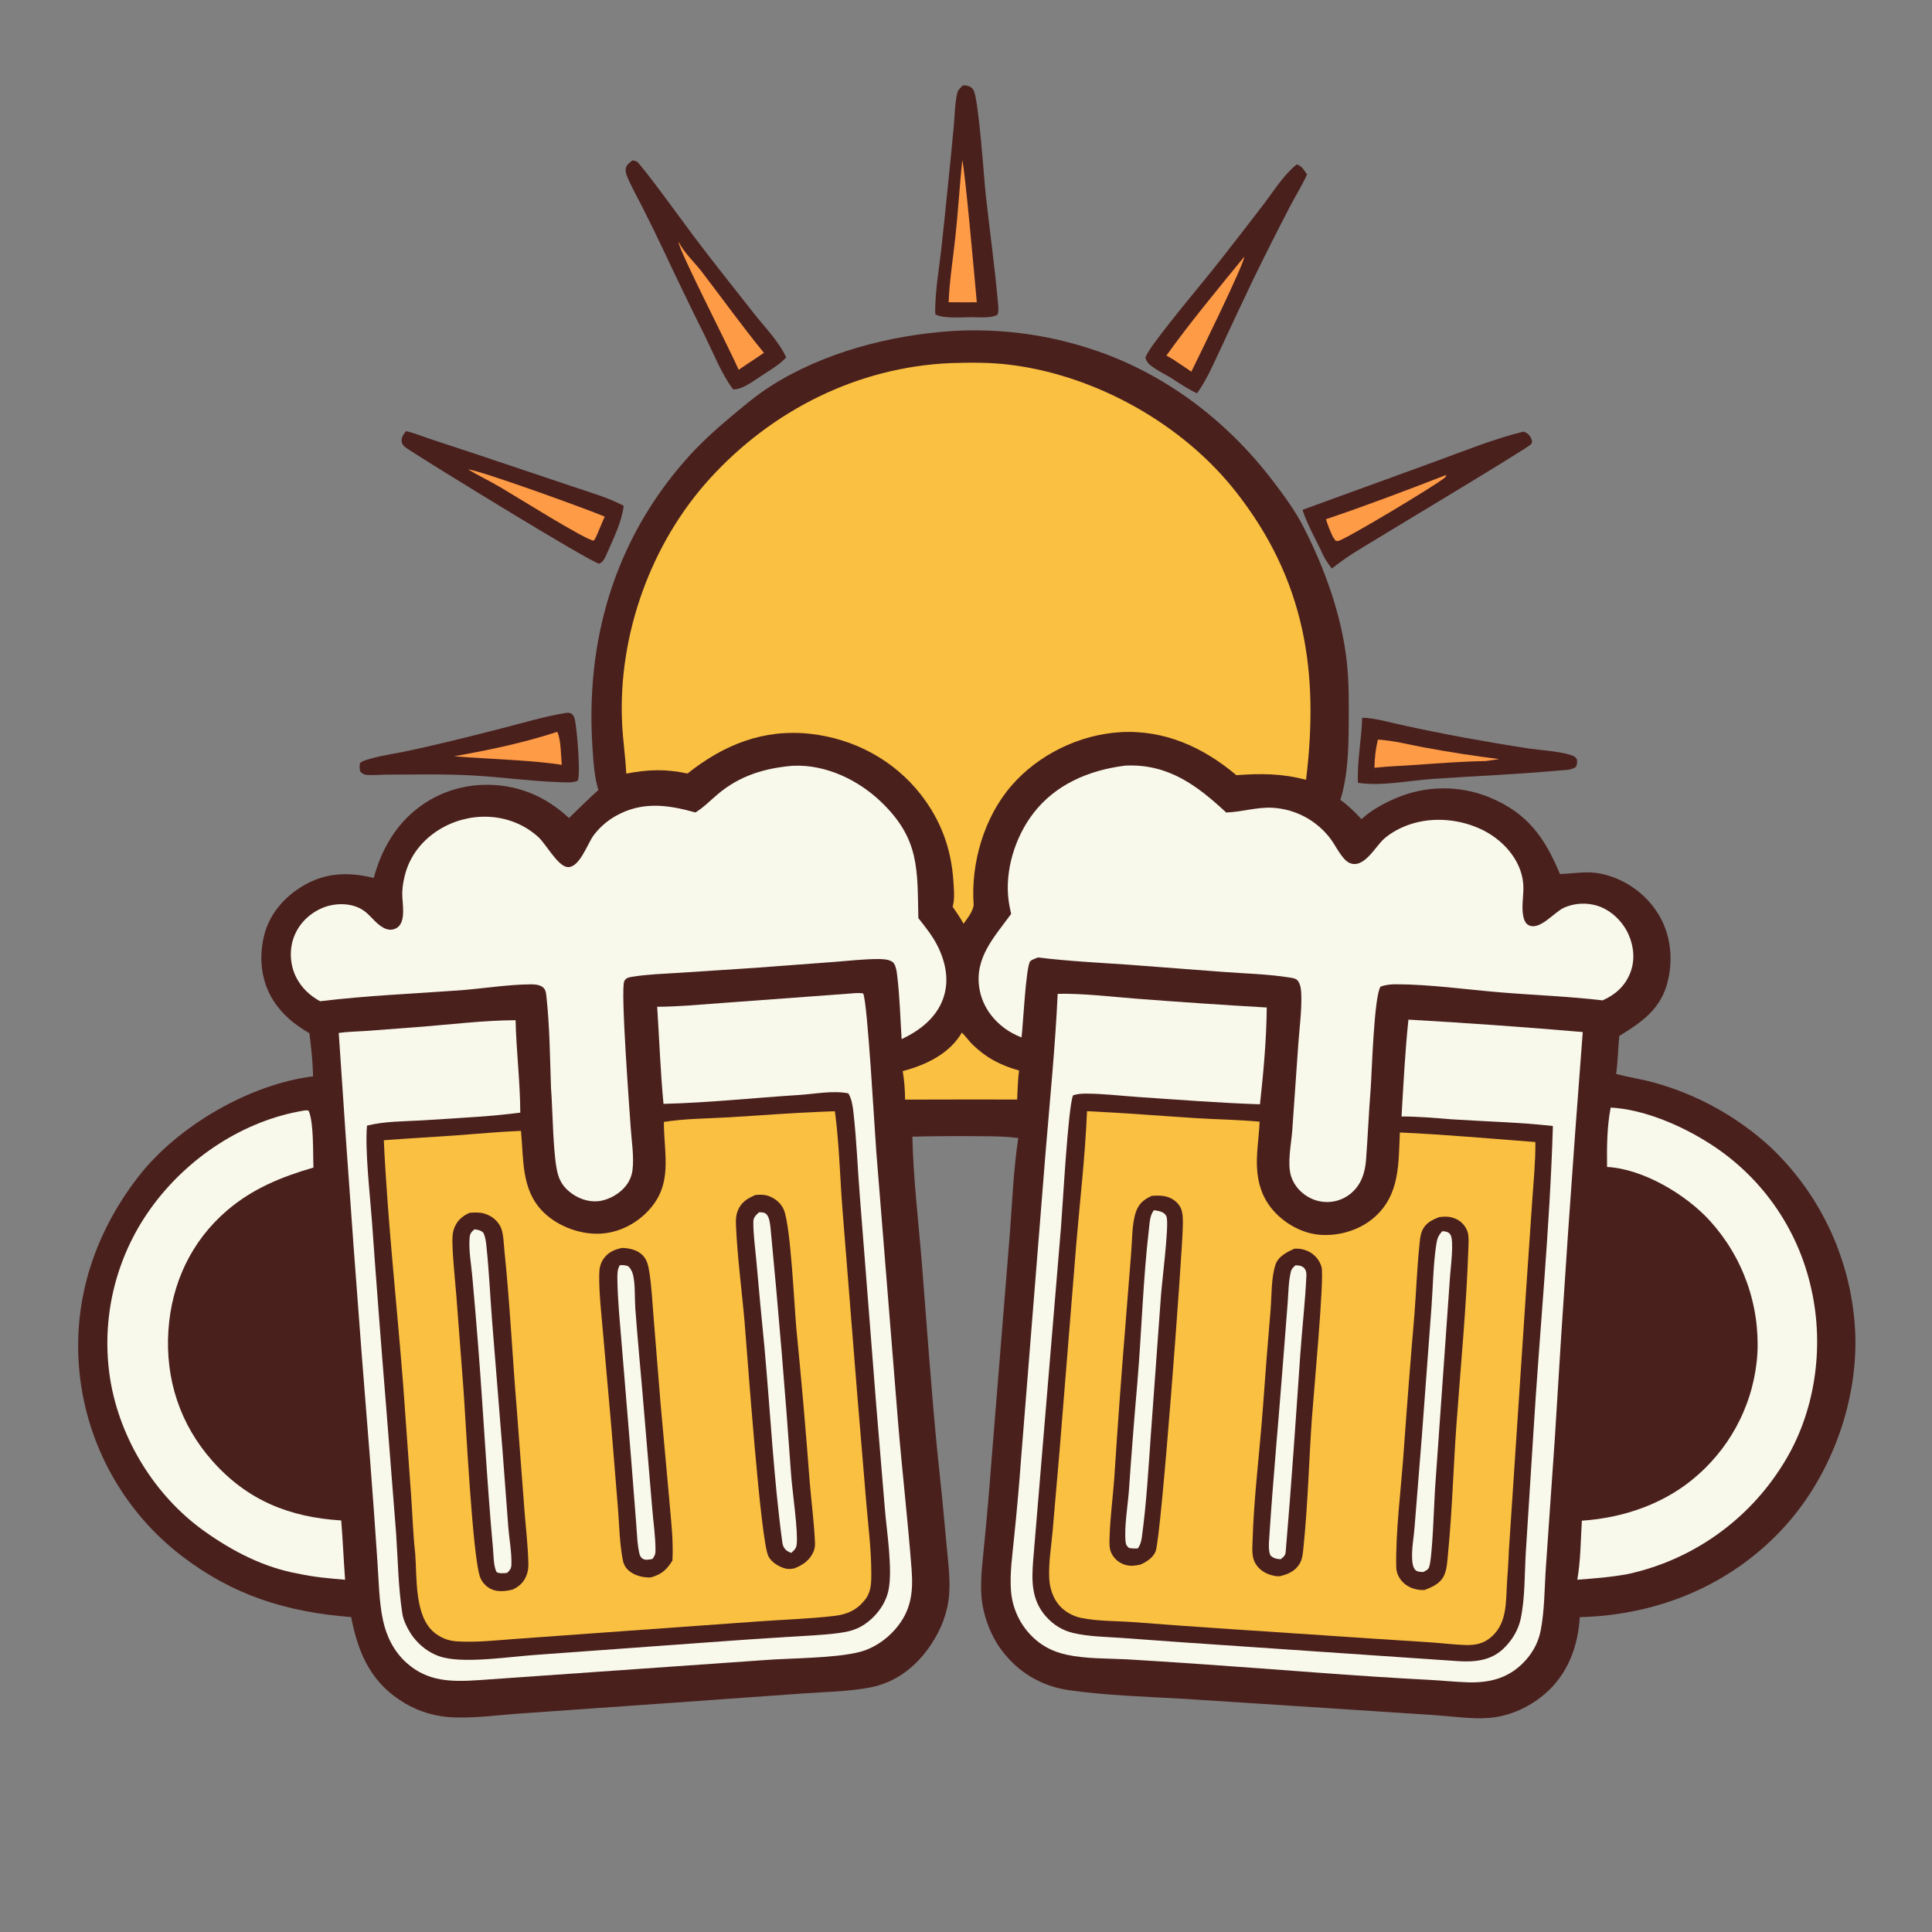 <?xml version="1.0" encoding="UTF-8" standalone="no"?>
<!DOCTYPE svg PUBLIC "-//W3C//DTD SVG 1.1//EN" "http://www.w3.org/Graphics/SVG/1.1/DTD/svg11.dtd">
<!-- Created with Vectornator (http://vectornator.io/) -->
<svg height="1298.0pt" stroke-miterlimit="10" style="fill-rule:nonzero;clip-rule:evenodd;stroke-linecap:round;stroke-linejoin:round;" version="1.1" viewBox="0 0 1298 1298" width="1298.0pt" xml:space="preserve" xmlns="http://www.w3.org/2000/svg" xmlns:xlink="http://www.w3.org/1999/xlink">
<rect x="0" y="0" width="1298" height="1298" fill="#808080" stroke="none"/>
<defs/>
<clipPath id="ArtboardFrame">
<rect height="1298" width="1298" x="0" y="0"/>
</clipPath>
<g clip-path="url(#ArtboardFrame)" id="Untitled">
<path d="M0 0L1298.48 0L1298.48 1298.48L0 1298.48L0 0Z" fill="#f8f8eb" fill-rule="nonzero" opacity="0" stroke="none"/>
<path d="M915.161 482.215C923.767 482.357 933.075 485.224 941.48 487.016C955.548 490.108 969.664 492.967 983.827 495.594C998.267 498.229 1012.74 500.66 1027.25 502.888C1035.89 504.135 1045.59 504.55 1053.98 506.855C1056.21 507.468 1058.22 508.008 1059.43 510.119C1059.63 512.469 1059.78 513.06 1058.74 515.259C1055.54 517.615 1050.36 517.382 1046.48 517.742C1018.43 520.291 990.237 521.402 962.145 523.34C946.131 524.445 928.183 528.375 912.319 525.92C911.669 511.503 914.789 496.697 915.161 482.215Z" fill="#4a201d" fill-rule="nonzero" opacity="1" stroke="none"/>
<path d="M925.713 496.921C935.956 497.404 947.055 500.413 957.178 502.229C973.764 505.318 990.427 507.9 1007.17 509.974L998.181 511.313C982.48 511.565 967.239 512.75 951.595 513.853C942.199 514.515 932.777 514.788 923.412 515.833C923.471 509.442 924.238 503.138 925.713 496.921Z" fill="#fe9b46" fill-rule="nonzero" opacity="1" stroke="none"/>
<path d="M379.981 479.018C381.47 478.873 382.257 478.697 383.658 479.362C384.919 479.961 385.61 481.357 386.002 482.647C387.57 487.792 390.213 520.303 388.175 524.411C385.272 526.292 378.305 525.556 374.81 525.437C355.912 524.8 336.907 522.084 317.989 521.016C298.143 519.896 277.918 520.385 258.027 520.459C254.38 520.578 250.587 520.876 246.946 520.635C244.79 520.493 243.374 519.956 241.963 518.248C241.534 516.123 241.501 514.83 241.857 512.693C244.59 509.466 265.715 506.218 270.908 505.133C293.366 500.445 315.455 494.884 337.668 489.179C351.622 485.596 365.757 481.34 379.981 479.018Z" fill="#4a201d" fill-rule="nonzero" opacity="1" stroke="none"/>
<path d="M374.131 491.75L374.574 492.034C376.966 497.544 376.793 507.636 377.449 513.824C357.14 510.818 336.057 510.301 315.563 508.855C312.074 508.662 308.59 508.346 305.107 508.076C328.03 504.064 351.994 499.015 374.131 491.75Z" fill="#fe9b46" fill-rule="nonzero" opacity="1" stroke="none"/>
<path d="M646.988 57.329C648.236 57.405 649.699 57.431 650.887 57.878C652.515 58.491 653.472 59.332 654.205 60.881C657.646 68.167 661.047 119.57 662.258 130.686C664.875 154.715 668.276 178.823 670.438 202.883C670.677 205.547 671.117 208.818 670.233 211.375C665.937 213.99 658.053 213.077 653.052 213.085C646.667 213.06 633.816 214.343 628.366 211.138C628.277 209.168 628.274 207.197 628.355 205.226C628.79 193.138 630.796 180.956 632.219 168.947C633.909 153.744 635.501 138.53 636.996 123.307C638.333 110.395 639.603 97.477 640.806 84.552C641.459 77.446 641.508 69.569 643.087 62.642C643.613 60.341 645.329 58.886 646.988 57.329Z" fill="#4a201d" fill-rule="nonzero" opacity="1" stroke="none"/>
<path d="M646.445 107.752C647.916 109.584 655.395 193.203 656.253 203.083L646.584 203.104L637.332 203.035C637.918 188.235 640.39 173.086 641.95 158.318C643.728 141.475 644.765 124.594 646.445 107.752Z" fill="#fe9b46" fill-rule="nonzero" opacity="1" stroke="none"/>
<path d="M1023.65 289.968C1024.3 290.249 1024.8 290.434 1025.39 290.775C1027.58 292.028 1028.64 293.96 1029.32 296.29C1029.16 296.955 1029.18 297.685 1028.84 298.282C1027.61 300.487 919.718 364.939 909.225 371.648C904.205 374.855 899.46 378.302 894.78 381.984C892.567 379.123 890.72 376.375 889.035 373.168C884.384 362.822 878.613 353.403 875.05 342.535L964.233 310.065C982.608 303.345 1004.9 294.409 1023.65 289.968Z" fill="#4a201d" fill-rule="nonzero" opacity="1" stroke="none"/>
<path d="M971.658 319.083C971.396 320.291 971.237 320.407 970.316 321.177C964.27 326.238 903.5 362.76 898.965 363.462C898.42 363.547 897.868 363.334 897.32 363.268L895.638 360.941C893.658 356.966 892.174 353.06 890.833 348.829C917.996 339.703 944.935 329.428 971.658 319.083Z" fill="#fe9b46" fill-rule="nonzero" opacity="1" stroke="none"/>
<path d="M272.731 289.675C278.106 290.795 283.542 293.091 288.761 294.827L319.975 305.144L384.308 326.718C395.802 330.673 408.315 334.142 419.035 339.828C417.629 351.008 412.202 361.657 407.755 371.892C406.482 374.668 405.561 377.347 402.632 378.685C398.026 378.64 289.073 311.642 274.968 302.299C272.826 300.879 270.397 299.631 269.911 296.884C269.396 293.98 271.059 291.86 272.731 289.675Z" fill="#4a201d" fill-rule="nonzero" opacity="1" stroke="none"/>
<path d="M314.574 315.443C320.992 315.423 395.566 342.47 406.303 347.107C404.593 350.733 403.121 354.503 401.561 358.197C400.831 360.044 400.081 361.575 398.964 363.22C394.568 363.604 343.777 331.73 335.557 326.99C328.641 323.007 321.427 319.506 314.574 315.443Z" fill="#fe9b46" fill-rule="nonzero" opacity="1" stroke="none"/>
<path d="M871.135 110.484C874.618 111.28 876.229 114.509 878.13 117.239C874.706 124.714 870.208 131.917 866.404 139.224C858.07 155.221 849.918 171.487 841.994 187.689C834.591 203.194 827.283 218.743 820.067 234.337C815.348 244.322 810.714 255.284 804.213 264.248C797.794 261.235 791.93 257.241 785.983 253.408C782.562 251.495 779.03 249.619 775.76 247.457C772.867 245.547 770.251 243.667 769.512 240.115C771.069 236.709 773.197 233.614 775.413 230.608C789.898 210.937 806.131 192.345 821.201 173.08C830.415 161.324 839.563 149.517 848.645 137.659C855.592 128.576 862.233 117.704 871.135 110.484Z" fill="#4a201d" fill-rule="nonzero" opacity="1" stroke="none"/>
<path d="M835.931 172.495C835.953 177.361 804.753 240.741 800.38 249.738C797.24 247.427 793.888 245.335 790.64 243.173C788.498 241.527 785.98 240.234 783.653 238.856C799.269 217.005 818.84 193.433 835.931 172.495Z" fill="#fe9b46" fill-rule="nonzero" opacity="1" stroke="none"/>
<path d="M424.9 107.752C425.829 107.91 426.752 108.073 427.636 108.415C430.21 109.411 461.7 152.911 465.397 157.825C478.788 175.619 492.696 192.946 506.437 210.469C513.515 219.497 523.508 229.694 528.184 240.147C523.834 244.821 518.325 248.089 513.006 251.532C507.917 254.751 498.362 262.358 492.426 261.504C484.695 251.01 479.692 238.204 473.992 226.518C464.373 207.226 454.991 187.821 445.846 168.301C441.103 158.276 436.22 148.319 431.199 138.431C427.826 131.77 423.959 125.053 421.18 118.13C420.595 116.669 420.22 115.097 420.388 113.516C420.683 110.736 422.885 109.387 424.9 107.752Z" fill="#4a201d" fill-rule="nonzero" opacity="1" stroke="none"/>
<path d="M455.89 162.759L456.123 162.843C459.339 169.473 467.002 176.715 471.582 182.692C485.505 200.856 498.708 219.298 513.23 237.032L506.781 241.418C503.244 243.706 499.743 246.047 496.276 248.44C490.614 235.249 456.339 168.684 455.89 162.759Z" fill="#fe9b46" fill-rule="nonzero" opacity="1" stroke="none"/>
<path d="M639.571 222.398C647.253 221.934 654.938 221.823 662.629 222.065C670.317 222.307 677.98 222.902 685.618 223.849C693.253 224.796 700.829 226.091 708.346 227.735C715.862 229.378 723.287 231.363 730.622 233.69C781.066 249.503 823.905 281.927 855.685 323.782C862.905 333.291 870.031 342.997 875.532 353.627C889.832 381.253 901.541 413.803 904.871 444.842C906.371 458.824 906.192 472.877 906.11 486.919C906.013 503.572 905.533 521.384 900.518 537.378C905.769 541.054 910.335 545.731 914.75 550.346C921.286 544.18 929.971 539.588 938.183 536.088C939.412 535.567 940.654 535.077 941.908 534.619C943.162 534.159 944.426 533.73 945.701 533.332C946.976 532.934 948.26 532.568 949.554 532.235C950.846 531.902 952.145 531.599 953.452 531.329C954.761 531.058 956.075 530.82 957.393 530.615C958.713 530.411 960.037 530.238 961.365 530.098C962.693 529.958 964.024 529.85 965.357 529.774C966.691 529.701 968.025 529.659 969.361 529.649C970.696 529.64 972.031 529.664 973.364 529.72C974.698 529.777 976.029 529.867 977.359 529.99C978.689 530.112 980.015 530.266 981.337 530.453C982.659 530.641 983.975 530.862 985.286 531.116C986.599 531.367 987.904 531.652 989.202 531.968C990.497 532.284 991.785 532.633 993.066 533.014C994.346 533.394 995.616 533.805 996.876 534.247C998.136 534.69 999.384 535.163 1000.62 535.667C1026.16 546.149 1037.82 562.68 1048.04 587.223C1057.77 586.893 1066.37 584.944 1076.1 587.092C1077.06 587.306 1078.02 587.543 1078.97 587.803C1079.92 588.064 1080.87 588.348 1081.8 588.655C1082.74 588.962 1083.67 589.292 1084.59 589.644C1085.51 589.998 1086.42 590.374 1087.32 590.772C1088.23 591.17 1089.12 591.589 1090 592.031C1090.88 592.472 1091.75 592.935 1092.61 593.42C1093.47 593.905 1094.32 594.411 1095.15 594.937C1095.98 595.464 1096.8 596.011 1097.61 596.58C1098.42 597.146 1099.21 597.732 1099.99 598.338C1100.76 598.944 1101.53 599.57 1102.27 600.214C1103.02 600.858 1103.75 601.52 1104.47 602.2C1105.18 602.88 1105.88 603.577 1106.56 604.291C1107.24 605.005 1107.9 605.735 1108.54 606.482C1109.18 607.23 1109.81 607.992 1110.42 608.769C1111.02 609.547 1111.61 610.34 1112.18 611.147C1112.74 611.954 1113.29 612.774 1113.82 613.608C1122.2 626.919 1124.2 643.243 1120.68 658.486C1116.27 677.583 1103.64 686.323 1087.9 695.997C1087.08 704.516 1086.99 713.011 1085.78 721.507C1094.43 723.837 1103.36 725.104 1112.02 727.53C1115.6 728.538 1119.16 729.649 1122.68 730.863C1126.19 732.079 1129.67 733.396 1133.11 734.813C1136.56 736.231 1139.96 737.749 1143.31 739.364C1146.66 740.982 1149.97 742.695 1153.22 744.504C1156.47 746.315 1159.67 748.219 1162.81 750.215C1165.95 752.212 1169.03 754.298 1172.05 756.475C1175.07 758.651 1178.03 760.914 1180.92 763.263C1183.8 765.612 1186.62 768.043 1189.37 770.556C1191.52 772.589 1193.62 774.673 1195.66 776.807C1197.71 778.942 1199.71 781.125 1201.65 783.357C1203.59 785.588 1205.48 787.865 1207.31 790.187C1209.14 792.509 1210.92 794.875 1212.64 797.285C1214.35 799.694 1216.01 802.143 1217.61 804.632C1219.21 807.121 1220.75 809.648 1222.22 812.213C1223.7 814.778 1225.11 817.376 1226.46 820.007C1227.81 822.64 1229.09 825.304 1230.31 827.999C1231.53 830.695 1232.69 833.418 1233.78 836.168C1234.86 838.92 1235.88 841.696 1236.84 844.496C1237.79 847.298 1238.68 850.12 1239.49 852.963C1240.31 855.806 1241.05 858.668 1241.73 861.547C1242.41 864.428 1243.02 867.323 1243.55 870.233C1244.09 873.14 1244.56 876.06 1244.95 878.993C1245.35 881.925 1245.67 884.865 1245.92 887.812C1246.18 890.759 1246.36 893.712 1246.47 896.668C1248.01 943.968 1229.03 994.038 1196.44 1028.39C1160.83 1065.94 1112.75 1085.16 1061.33 1086.48C1061.25 1088.54 1061.07 1090.6 1060.8 1092.65C1058.4 1111.81 1050.42 1128.65 1034.83 1140.54C1024.78 1148.2 1012.77 1153.23 1000.1 1154.19C988.613 1155.06 975.754 1153.1 964.218 1152.32L894.935 1147.78L796 1141.38C770.963 1139.93 742.885 1139.11 718.191 1135.55C699.637 1132.87 684.004 1123.56 672.758 1108.45C665.268 1098.38 660.182 1084.46 659.336 1071.93C658.552 1060.37 660.268 1048.23 661.325 1036.71C663.064 1019.19 664.59 1001.65 665.905 984.084L677.855 836.302C679.881 812.594 680.569 788.065 684.106 764.564C676.546 763.564 668.939 763.428 661.327 763.382C645.208 763.2 629.09 763.286 612.974 763.641C613.548 791.588 617.114 820.868 619.35 848.849C622.72 891.043 625.601 933.415 629.769 975.532C632.012 996.192 634.06 1016.87 635.915 1037.57C636.878 1048.64 638.509 1060.02 637.682 1071.13C636.767 1083.43 632.255 1094.82 625.43 1105.02C615.761 1119.48 602.217 1130.25 584.907 1133.65C570.175 1136.54 554.261 1136.66 539.284 1137.76L453.354 1143.9L350.481 1151.14C334.496 1152.19 316.92 1154.84 301.003 1153.59C298.068 1153.34 295.164 1152.9 292.288 1152.27C289.411 1151.64 286.586 1150.83 283.812 1149.84C281.039 1148.86 278.34 1147.69 275.716 1146.36C273.092 1145.02 270.564 1143.52 268.133 1141.86C248.142 1128.41 240.338 1109.19 235.932 1086.43C192.493 1083.07 156.411 1071.79 121.66 1045.03C119.365 1043.26 117.114 1041.43 114.908 1039.54C112.702 1037.66 110.544 1035.72 108.433 1033.73C106.321 1031.74 104.26 1029.7 102.249 1027.61C100.237 1025.52 98.278 1023.38 96.371 1021.19C94.464 1019 92.612 1016.77 90.814 1014.5C89.016 1012.22 87.275 1009.9 85.59 1007.54C83.906 1005.17 82.28 1002.77 80.713 1000.33C79.145 997.887 77.639 995.408 76.193 992.893C74.747 990.377 73.363 987.827 72.042 985.244C70.72 982.662 69.462 980.049 68.269 977.404C67.075 974.758 65.947 972.086 64.883 969.386C63.82 966.687 62.824 963.963 61.893 961.215C60.963 958.466 60.101 955.697 59.306 952.907C58.511 950.116 57.785 947.308 57.128 944.482C56.47 941.656 55.882 938.816 55.363 935.961C54.845 933.106 54.396 930.24 54.017 927.363C47.499 877.271 62.323 829.903 93.142 790.301C119.445 756.5 167.556 728.451 210.336 723.14C210.135 713.562 209.112 703.714 207.869 694.216C198.073 688.394 189.936 682.027 183.722 672.315C175.527 659.506 173.821 643.916 177.259 629.221C180.612 614.886 190.126 603.453 202.492 595.804C218.118 586.141 233.632 585.64 251.084 589.806C254.893 575.639 261.665 561.839 271.76 551.059C272.607 550.153 273.476 549.27 274.366 548.408C275.257 547.546 276.168 546.707 277.1 545.89C278.032 545.074 278.984 544.281 279.956 543.512C280.927 542.743 281.917 541.998 282.925 541.276C283.933 540.556 284.958 539.861 286.001 539.191C287.044 538.522 288.103 537.879 289.177 537.261C290.251 536.644 291.34 536.053 292.445 535.488C293.547 534.926 294.664 534.39 295.794 533.88C296.925 533.372 298.068 532.892 299.221 532.44C300.375 531.989 301.539 531.566 302.713 531.172C303.889 530.778 305.074 530.414 306.268 530.078C307.459 529.741 308.659 529.435 309.868 529.161C311.076 528.884 312.29 528.638 313.51 528.422C314.73 528.206 315.955 528.019 317.184 527.862C318.413 527.707 319.646 527.582 320.883 527.487C322.118 527.394 323.355 527.331 324.594 527.297C346.785 526.612 366.148 534.548 382.267 549.587C388.834 543.222 395.232 536.855 402.04 530.732C399.244 522.14 398.667 511.365 398.062 502.322C393.269 430.74 412.624 363.836 460.202 309.475C469.635 298.696 480.057 289.152 491.044 279.982C499.614 272.83 508.149 265.55 517.574 259.53C553.204 236.773 597.77 225.216 639.571 222.398Z" fill="#4a201d" fill-rule="nonzero" opacity="1" stroke="none"/>
<path d="M646.199 693.759C648.688 696.035 650.694 699.118 653.148 701.525C662.451 710.645 672.225 715.757 684.693 719.232C683.744 725.596 683.73 732.279 683.363 738.709L646.045 738.689L608.071 738.766C608.034 732.461 607.548 725.824 606.491 719.61C606.775 719.536 607.059 719.465 607.341 719.388C622.525 715.277 637.999 707.813 646.199 693.759Z" fill="#fac041" fill-rule="nonzero" opacity="1" stroke="none"/>
<path d="M210.761 808.526C212.395 808.285 211.992 808.307 213.22 809.097C214.559 817.022 214.663 825.528 215.208 833.575L218.237 878.465C221.054 918.624 224.899 958.795 226.839 999.002C206.307 996.167 190.243 991.217 173.256 979.008C155.661 965.154 141.627 944.108 137.187 922.028C136.859 920.435 136.571 918.836 136.323 917.229C136.075 915.621 135.866 914.008 135.698 912.39C135.529 910.773 135.4 909.152 135.312 907.529C135.223 905.906 135.175 904.28 135.167 902.653C135.159 901.028 135.191 899.403 135.263 897.778C135.335 896.152 135.447 894.53 135.599 892.91C135.752 891.293 135.944 889.679 136.176 888.069C136.408 886.459 136.68 884.855 136.991 883.258C137.303 881.664 137.653 880.076 138.043 878.496C138.433 876.918 138.861 875.35 139.328 873.791C139.796 872.234 140.301 870.689 140.845 869.157C141.389 867.625 141.97 866.106 142.589 864.602C143.208 863.098 143.863 861.61 144.555 860.139C145.248 858.667 145.976 857.213 146.74 855.777C147.504 854.341 148.303 852.925 149.137 851.529C149.972 850.133 150.84 848.759 151.742 847.407C152.593 846.158 153.474 844.932 154.385 843.727C155.296 842.522 156.236 841.34 157.204 840.181C158.173 839.022 159.169 837.886 160.193 836.774C161.217 835.664 162.267 834.58 163.344 833.521C164.42 832.46 165.522 831.427 166.649 830.421C167.776 829.415 168.927 828.438 170.102 827.489C171.276 826.538 172.474 825.618 173.693 824.727C174.913 823.835 176.153 822.973 177.415 822.142C178.676 821.312 179.957 820.513 181.257 819.744C182.558 818.975 183.876 818.238 185.213 817.533C186.549 816.828 187.902 816.157 189.271 815.519C190.64 814.88 192.024 814.276 193.422 813.706C194.821 813.134 196.232 812.597 197.657 812.095C199.082 811.593 200.518 811.126 201.965 810.694C203.413 810.26 204.87 809.863 206.336 809.503C207.803 809.142 209.278 808.816 210.761 808.526Z" fill="#f8f8eb" fill-rule="nonzero" opacity="0" stroke="none"/>
<path d="M1076.97 806.554C1100.35 811.924 1118.68 820.318 1134.54 838.92C1151.7 859.048 1159.08 884.756 1156.98 911.007C1154.91 936.792 1142.67 958.531 1123.21 975.164C1121.14 976.85 1119 978.449 1116.81 979.963C1114.61 981.478 1112.35 982.903 1110.04 984.236C1107.73 985.57 1105.37 986.808 1102.95 987.953C1100.54 989.097 1098.09 990.143 1095.6 991.092C1093.1 992.041 1090.57 992.888 1088.01 993.632C1085.44 994.379 1082.86 995.021 1080.24 995.559C1077.63 996.097 1075 996.53 1072.35 996.857C1069.7 997.185 1067.04 997.407 1064.37 997.522L1076.97 806.554Z" fill="#f8f8eb" fill-rule="nonzero" opacity="0" stroke="none"/>
<path d="M204.528 746.085C205.699 745.878 206.263 745.886 207.384 746.293C210.926 754.385 210.176 774.927 210.596 784.412C189.126 790.646 169.532 798.61 152.363 813.399C128.344 834.087 115.248 862.366 113.149 893.786C110.967 926.464 120.906 956.957 142.698 981.534C166.224 1008.07 194.537 1019.37 229.25 1021.5C230.304 1034.76 230.878 1048.07 231.849 1061.34C221.311 1060.47 210.912 1059.55 200.56 1057.29C177.42 1053.22 156.229 1042.22 137.264 1028.7C104.18 1005.11 80.659 966.907 74.093 926.966C73.689 924.459 73.347 921.942 73.067 919.417C72.787 916.892 72.57 914.361 72.414 911.825C72.259 909.289 72.166 906.75 72.135 904.21C72.104 901.67 72.136 899.13 72.23 896.59C72.324 894.052 72.481 891.517 72.7 888.987C72.918 886.456 73.199 883.932 73.543 881.414C73.885 878.897 74.29 876.389 74.756 873.891C75.222 871.394 75.75 868.91 76.338 866.438C76.927 863.966 77.575 861.51 78.285 859.07C78.994 856.631 79.763 854.21 80.591 851.808C81.419 849.406 82.306 847.026 83.251 844.668C84.196 842.309 85.199 839.976 86.259 837.667C87.319 835.358 88.435 833.076 89.607 830.822C90.779 828.568 92.006 826.344 93.287 824.15C94.569 821.957 95.904 819.797 97.291 817.669C98.679 815.54 100.118 813.447 101.609 811.39C125.778 777.999 163.59 752.68 204.528 746.085Z" fill="#f8f8eb" fill-rule="nonzero" opacity="1" stroke="none"/>
<path d="M1082.12 744.113C1103.75 745.236 1128.28 755.615 1146.52 766.98C1148.74 768.34 1150.92 769.756 1153.07 771.228C1155.22 772.698 1157.33 774.222 1159.4 775.8C1161.47 777.376 1163.5 779.004 1165.49 780.684C1167.48 782.362 1169.43 784.091 1171.33 785.869C1173.23 787.646 1175.09 789.47 1176.9 791.342C1178.71 793.213 1180.47 795.128 1182.19 797.087C1183.9 799.047 1185.57 801.05 1187.18 803.093C1188.79 805.137 1190.35 807.221 1191.86 809.344C1193.37 811.466 1194.82 813.624 1196.22 815.82C1197.62 818.015 1198.96 820.245 1200.25 822.508C1201.54 824.772 1202.76 827.067 1203.94 829.393C1205.11 831.719 1206.22 834.072 1207.27 836.453C1208.32 838.834 1209.32 841.241 1210.25 843.673C1211.18 846.103 1212.05 848.556 1212.85 851.032C1213.66 853.508 1214.41 856.002 1215.09 858.513C1215.77 861.027 1216.39 863.556 1216.94 866.1C1225.81 905.372 1219.55 949.353 1197.98 983.642C1196.54 985.965 1195.05 988.249 1193.5 990.496C1191.95 992.744 1190.35 994.952 1188.69 997.119C1187.03 999.286 1185.32 1001.41 1183.55 1003.49C1181.79 1005.57 1179.97 1007.61 1178.11 1009.6C1176.24 1011.59 1174.32 1013.53 1172.36 1015.43C1170.39 1017.32 1168.38 1019.16 1166.32 1020.96C1164.27 1022.75 1162.17 1024.49 1160.02 1026.18C1157.88 1027.87 1155.69 1029.51 1153.47 1031.09C1151.24 1032.67 1148.98 1034.19 1146.68 1035.66C1144.38 1037.12 1142.04 1038.53 1139.67 1039.88C1137.29 1041.23 1134.89 1042.52 1132.45 1043.75C1130.02 1044.98 1127.55 1046.14 1125.05 1047.25C1122.56 1048.36 1120.04 1049.4 1117.49 1050.38C1114.94 1051.36 1112.37 1052.27 1109.78 1053.12C1107.19 1053.98 1104.57 1054.76 1101.94 1055.48C1099.31 1056.2 1096.66 1056.86 1094 1057.45C1082.63 1059.59 1071.23 1060.48 1059.7 1061.31C1061.96 1048.48 1061.97 1034.68 1062.76 1021.66C1091.25 1019.75 1119.5 1009.96 1140.91 990.723C1142.37 989.439 1143.78 988.118 1145.17 986.762C1146.56 985.408 1147.91 984.02 1149.23 982.6C1150.55 981.179 1151.84 979.727 1153.08 978.244C1154.33 976.759 1155.54 975.244 1156.72 973.7C1157.89 972.157 1159.03 970.585 1160.13 968.987C1161.22 967.388 1162.28 965.764 1163.3 964.114C1164.31 962.462 1165.29 960.787 1166.23 959.088C1167.16 957.388 1168.05 955.668 1168.9 953.925C1169.76 952.182 1170.56 950.42 1171.33 948.637C1172.09 946.857 1172.81 945.057 1173.49 943.239C1174.16 941.422 1174.8 939.589 1175.38 937.741C1175.97 935.892 1176.51 934.03 1177 932.155C1177.5 930.279 1177.95 928.394 1178.35 926.498C1178.75 924.6 1179.11 922.693 1179.42 920.778C1179.73 918.865 1179.99 916.944 1180.2 915.016C1180.42 913.089 1180.59 911.158 1180.7 909.222C1180.81 907.207 1180.86 905.19 1180.86 903.17C1180.86 901.153 1180.81 899.136 1180.71 897.118C1180.61 895.103 1180.46 893.09 1180.26 891.081C1180.07 889.073 1179.82 887.071 1179.52 885.074C1179.23 883.078 1178.88 881.089 1178.49 879.107C1178.1 877.128 1177.66 875.16 1177.16 873.203C1176.68 871.244 1176.14 869.299 1175.55 867.367C1174.97 865.435 1174.34 863.519 1173.66 861.619C1172.98 859.717 1172.25 857.834 1171.48 855.97C1170.71 854.105 1169.89 852.26 1169.03 850.436C1168.17 848.609 1167.26 846.806 1166.31 845.026C1165.36 843.247 1164.36 841.491 1163.32 839.758C1162.29 838.027 1161.21 836.322 1160.09 834.643C1158.97 832.965 1157.8 831.315 1156.6 829.694C1155.4 828.072 1154.16 826.481 1152.88 824.92C1151.6 823.36 1150.28 821.831 1148.93 820.335C1132.87 802.599 1104.05 785.338 1079.69 784.008C1079.55 770.796 1079.59 757.121 1082.12 744.113Z" fill="#f8f8eb" fill-rule="nonzero" opacity="1" stroke="none"/>
<path d="M572.159 667.432C574.873 667.165 577.211 667.006 579.913 667.423C582.88 673.37 587.522 758.272 588.77 774.243L603.4 956.013C606.142 988.791 609.938 1021.47 612.441 1054.27C613.637 1069.94 612.106 1082.42 601.385 1094.69C595.282 1101.68 586.892 1107.4 577.871 1109.77C560.973 1114.21 531.159 1113.91 512.662 1115.39L321.407 1128.81C303.422 1129.96 287.473 1129.99 273.204 1117.23C264.758 1109.68 259.698 1099.61 257.327 1088.64C254.643 1076.23 254.48 1062.24 253.588 1049.56C252.099 1027.04 250.479 1004.54 248.728 982.037C240.94 886.068 233.892 790.046 227.584 693.97C233.528 693.1 239.731 693.08 245.729 692.648L279.971 690.063C301.936 688.409 324.391 685.525 346.394 685.409C346.86 706.162 349.474 726.767 349.548 747.523C340.26 748.703 330.947 749.611 321.606 750.248C308.733 751.149 295.856 751.985 282.974 752.754C270.978 753.427 258.246 753.313 246.569 756.254C245.105 772.788 248.596 802.906 249.861 820.113C252.816 861.522 255.986 902.916 259.371 944.293L266.104 1029.93C267.345 1047.84 267.548 1066.48 270.326 1084.19C270.99 1088.43 273.21 1093.04 275.451 1096.67C280.517 1104.88 288.851 1111.45 298.307 1113.67C314.483 1117.46 342.987 1112.96 360.362 1111.79L475.276 1103.43C493.764 1102.05 512.259 1100.8 530.761 1099.66C541.519 1098.95 552.509 1098.59 563.195 1097.19C569.065 1096.43 574.714 1095.19 579.783 1091.99C587.971 1086.83 594.725 1078.29 596.842 1068.77C599.905 1054.97 595.759 1028.82 594.529 1014.15L588.679 943.921L577.745 804.571C576.223 785.699 575.535 766.582 573.432 747.784C572.947 743.451 572.304 738.317 569.96 734.578C559.973 732.478 547.162 734.998 537.001 735.64C506.659 737.567 476.143 740.886 445.763 741.619C443.712 719.922 442.925 698.135 441.53 676.39C455.941 676.339 470.341 674.887 484.709 673.89L572.159 667.432Z" fill="#f8f8eb" fill-rule="nonzero" opacity="1" stroke="none"/>
<path d="M710.6 667.676C728.08 667.369 745.781 669.594 763.198 670.941C792.468 673.206 821.756 675.187 851.063 676.882C850.862 698.331 848.853 720.616 846.497 741.92C819.121 740.991 791.774 738.854 764.443 736.996C753.095 736.226 741.55 734.817 730.185 734.734C727.114 734.711 723.787 734.839 720.897 735.939C717.504 744.378 713.99 810.353 712.825 824.477L694.137 1048.23C693.06 1062.02 692.899 1074.73 702.533 1085.8C707.46 1091.45 713.654 1095.38 720.974 1097.1C731.293 1099.52 742.295 1099.66 752.853 1100.38L794.677 1103.4L979.869 1116.04C990.626 1116.72 1001.4 1115.68 1009.68 1108.01C1015.45 1102.67 1019.98 1095.47 1021.63 1087.74C1024.64 1073.69 1024.23 1057.39 1025.1 1042.98L1030.17 963.108C1034.36 894.251 1041.26 825.443 1043.3 756.499C1020.82 753.97 997.71 753.475 975.11 751.987C963.966 751.069 952.788 750.123 941.605 750.086C942.895 728.46 943.977 706.568 946.245 685.025C985.322 687.241 1024.36 690.023 1063.36 693.37C1056.32 784.164 1050.07 875.013 1044.63 965.918L1038.62 1052.6C1037.62 1066.67 1037.78 1081.78 1035.07 1095.6C1033.36 1104.34 1028.85 1111.94 1022.44 1118.08C1012.1 1127.98 999.784 1130.7 985.881 1130.25C977.468 1129.97 969.066 1129.07 960.656 1128.63C909.651 1126.02 858.744 1121.57 807.782 1118.1C790.9 1116.9 774.013 1115.81 757.118 1114.81C743.9 1114.14 729.799 1114.52 716.851 1111.77C707.017 1109.67 698.743 1105.33 691.91 1097.9C690.999 1096.92 690.13 1095.89 689.304 1094.83C688.478 1093.78 687.698 1092.68 686.963 1091.56C686.228 1090.44 685.541 1089.28 684.903 1088.1C684.265 1086.92 683.677 1085.71 683.139 1084.48C682.601 1083.25 682.115 1082 681.681 1080.73C681.247 1079.46 680.866 1078.17 680.539 1076.87C680.213 1075.57 679.941 1074.25 679.723 1072.93C679.507 1071.6 679.346 1070.27 679.24 1068.93C678.291 1056.92 680.246 1044.25 681.385 1032.27C683.236 1014.41 684.812 996.528 686.113 978.622L702.414 774.808C705.349 739.181 708.949 703.38 710.6 667.676Z" fill="#f8f8eb" fill-rule="nonzero" opacity="1" stroke="none"/>
<path d="M754.839 514.532C756.163 514.344 755.612 514.39 757.07 514.336C785.193 513.341 804.429 527.866 823.827 545.883C834.339 545.519 844.395 542.101 855.073 542.695C856.039 542.752 857.002 542.836 857.962 542.948C858.924 543.058 859.883 543.195 860.838 543.36C861.79 543.523 862.738 543.712 863.682 543.928C864.625 544.144 865.562 544.387 866.492 544.655C867.422 544.923 868.343 545.216 869.256 545.536C870.171 545.855 871.076 546.198 871.97 546.568C872.864 546.937 873.748 547.33 874.621 547.747C875.494 548.165 876.355 548.608 877.204 549.074C878.052 549.538 878.887 550.026 879.707 550.537C880.529 551.05 881.336 551.585 882.128 552.14C882.919 552.696 883.695 553.274 884.455 553.873C885.214 554.473 885.957 555.094 886.682 555.734C887.408 556.374 888.115 557.033 888.805 557.711C889.494 558.391 890.164 559.089 890.813 559.805C891.465 560.523 892.096 561.257 892.706 562.007C893.314 562.759 893.902 563.528 894.47 564.312C897.596 568.667 901.824 577.626 906.66 579.751C916.363 584.019 924.003 568.653 929.933 563.479C934.862 559.18 941.071 555.936 947.245 553.853C963.131 548.497 981.679 550.352 996.559 557.859C1011.16 565.221 1023.71 579.93 1023.49 597.01C1023.41 603.525 1021.79 611.881 1024.1 618.03C1024.8 619.879 1025.9 621.221 1027.79 621.917C1034.94 624.545 1044.21 612.944 1050.46 609.994C1057.85 606.505 1066.9 606.176 1074.54 609.006C1083.19 612.216 1090.44 619.521 1094.16 627.895C1097.78 636.064 1098.56 645.406 1095.2 653.813C1091.72 662.548 1085.14 668.403 1076.66 672.097C1053.52 669.352 1030.03 668.568 1006.78 666.608C984.23 664.707 961.059 661.388 938.437 661.272C934.635 661.252 931.118 661.536 927.509 662.857C923.145 669.358 921.693 719.863 920.88 731.467C919.605 747.392 918.971 763.366 917.763 779.297C917.099 788.057 914.462 796.112 907.441 801.909C906.784 802.448 906.101 802.954 905.392 803.426C904.682 803.896 903.95 804.328 903.196 804.724C902.444 805.12 901.673 805.476 900.883 805.793C900.093 806.111 899.289 806.387 898.471 806.62C897.653 806.854 896.824 807.047 895.985 807.196C895.147 807.346 894.305 807.452 893.456 807.515C892.607 807.579 891.758 807.599 890.907 807.574C890.057 807.55 889.209 807.482 888.364 807.372C878.948 806.199 870.257 799.32 867.398 790.197C864.671 781.485 867.518 768.722 868.185 759.562L872.268 701.209C873.044 690.35 874.646 678.828 874.254 667.986C874.149 665.017 873.791 661.116 871.802 658.76C870.572 657.302 868.216 657.035 866.392 656.743C851.743 654.387 836.254 654.069 821.443 652.941L758.837 648.176C738.365 646.781 717.698 645.747 697.328 643.269C695.99 643.823 693.089 644.761 692.131 645.843C689.27 649.071 687.261 689.432 686.332 696.999C682.539 695.493 678.916 693.677 675.592 691.305C666.398 684.741 659.791 675.257 657.984 664.002C654.652 643.266 668.136 629.446 679.326 614.012C678.666 610.983 678.007 607.909 677.609 604.835C674.995 584.735 682.016 562.272 694.282 546.346C709.128 527.065 731.256 517.654 754.839 514.532Z" fill="#f8f8eb" fill-rule="nonzero" opacity="1" stroke="none"/>
<path d="M531.517 514.569C532.076 514.519 532.636 514.484 533.196 514.461C554.893 513.606 576.535 523.954 591.929 538.709C617.976 563.672 616.262 584.099 616.99 616.825C621.973 623.136 627.071 629.455 630.514 636.777C635.689 647.778 637.791 659.706 633.481 671.353C628.787 684.036 617.646 692.592 605.761 698.127C604.852 684.073 604.499 669.708 602.814 655.734C602.485 653.004 601.939 647.955 599.618 646.264C597.126 644.448 592.711 644.306 589.682 644.32C580.09 644.36 570.332 645.505 560.757 646.233L507.028 650.259L455.796 653.603C445.505 654.276 434.873 654.569 424.698 656.254C422.411 656.632 420.433 656.97 419.399 659.274C416.796 665.062 422.984 746.071 423.709 757.271C424.303 766.446 426.096 777.212 424.922 786.25C424.797 787.178 424.612 788.095 424.365 789C424.121 789.904 423.818 790.788 423.456 791.651C423.092 792.515 422.675 793.352 422.203 794.163C421.731 794.972 421.209 795.747 420.635 796.487C416.381 802.068 408.772 806.384 401.703 807.029C394.833 807.654 387.84 805.011 382.581 800.653C378.989 797.678 376.714 794.527 375.199 790.103C371.409 779.016 371.386 745.133 370.196 731.055C369.491 710.523 369.318 689.395 367.059 668.989C366.792 666.588 366.468 664.434 364.348 663.011C361.996 661.428 359.004 661.3 356.276 661.326C340.436 661.476 324.064 664.241 308.195 665.395C277.245 667.639 245.869 668.915 215.086 672.68C208.155 668.946 202.566 663.633 198.982 656.569C194.917 648.56 194.249 638.501 197.283 630.012C200.4 621.286 206.945 614.509 215.281 610.571C224.586 606.179 237.647 606.031 245.826 612.901C250.155 616.541 254.225 622.488 259.739 624.204C262.021 624.917 264.245 624.721 266.335 623.542C273.381 619.564 270.008 606.36 270.249 599.646C270.414 595.058 271.256 590.418 272.559 586.022C276.544 572.574 286.144 561.936 298.466 555.438C318.881 544.675 344.592 546.647 361.842 562.533C366.721 567.025 374.588 581.567 380.956 582.493C389.201 583.695 394.739 566.639 398.813 561.22C400.78 558.604 402.989 556.214 405.442 554.049C407.895 551.884 410.541 549.989 413.381 548.363C431.162 538.217 448.471 540.598 467.232 545.846C472.787 542.468 477.404 537.586 482.379 533.429C496.896 521.3 512.892 516.322 531.517 514.569Z" fill="#f8f8eb" fill-rule="nonzero" opacity="1" stroke="none"/>
<path d="M551.921 746.912L560.888 746.591C561.036 747.538 561.169 748.488 561.289 749.441C563.877 770.185 564.371 791.637 566.002 812.524L575.799 935.252L582.027 1009.92C583.374 1025.4 585.349 1041.21 585.38 1056.76C585.394 1063.36 585.4 1069.53 581.087 1074.89C575.532 1081.79 569.145 1084.63 560.453 1085.65C543.428 1087.66 526.051 1088.11 508.949 1089.38L399.203 1097.27L345.22 1101.18C332.523 1102.12 319.086 1103.61 306.382 1102.7C305.037 1102.6 303.708 1102.4 302.393 1102.09C301.079 1101.78 299.797 1101.38 298.549 1100.87C297.299 1100.36 296.096 1099.76 294.94 1099.06C293.785 1098.37 292.691 1097.58 291.659 1096.72C278.347 1085.64 280.177 1059.82 278.98 1044.01C277.551 1031.37 277.149 1018.43 276.278 1005.73L270.8 929.464C266.526 875.044 260.418 820.607 257.859 766.068C274.228 764.795 290.624 763.943 306.999 762.758C321.325 761.721 335.674 760.306 350.025 759.772C351.852 778.65 350.119 798.783 364.274 813.538C373.44 823.088 387.746 828.833 400.93 828.881C413.673 828.932 425.905 823.309 434.759 814.248C452.54 796.055 446.087 776.45 446.008 753.757C460.16 751.481 475.654 751.495 490.028 750.64C510.668 749.415 531.256 747.722 551.921 746.912Z" fill="#fac041" fill-rule="nonzero" opacity="1" stroke="none"/>
<path d="M417.998 838.397C423.246 838.624 428.59 839.752 432.247 843.861C435.046 847.003 435.688 851.16 436.319 855.178C437.833 864.807 438.262 874.771 439.069 884.486L443.823 943.324L449.667 1007.76C450.81 1021.24 452.514 1034.93 451.764 1048.46C447.766 1054.84 444.505 1057.66 437.225 1059.81C432.466 1059.87 428.014 1059.03 423.976 1056.36C420.944 1054.36 419.166 1051.81 418.464 1048.25C416.282 1037.2 416.083 1025.23 415.216 1014L410.838 960.088L405.121 895.297C404.007 882.398 402.419 869.032 402.584 856.09C402.635 852.22 403.277 848.83 405.57 845.594C408.67 841.218 412.921 839.431 417.998 838.397Z" fill="#4a201d" fill-rule="nonzero" opacity="1" stroke="none"/>
<path d="M416.381 850.032C418.578 849.927 420.072 849.898 422.121 850.745C424.63 853.265 425.337 855.953 425.846 859.423C426.783 865.85 426.36 872.66 426.84 879.161C428.244 898.181 430.042 917.235 431.693 936.238L438.055 1011.92C438.777 1021.65 440.388 1031.64 440.385 1041.38C440.385 1044.22 439.967 1045.18 438.347 1047.38C436.498 1047.75 433.773 1048.33 432.054 1047.38C430.696 1046.64 429.985 1045.43 429.627 1043.95C428.073 1037.54 427.988 1030.17 427.425 1023.59L423.965 979.414L417.813 904.75C416.603 889.688 414.989 874.428 414.787 859.32C414.742 855.951 414.688 853.078 416.381 850.032Z" fill="#f8f8eb" fill-rule="nonzero" opacity="1" stroke="none"/>
<path d="M507.619 802.821C510.813 802.551 513.662 802.494 516.708 803.647C521.084 805.301 525.005 808.625 526.727 813.069C531.279 824.821 533.586 876.706 535.012 892.518C538.414 926.843 541.408 961.204 543.993 995.601C545.093 1009.01 546.926 1022.59 547.511 1036.01C547.61 1038.29 547.502 1040.22 546.59 1042.35C544.033 1048.3 539.513 1051.38 533.699 1053.68C531.585 1054.1 529.631 1054.37 527.517 1053.77C523.198 1052.56 518.39 1049.7 516.262 1045.59C510.895 1035.22 502.141 910.262 500.257 888.401C498.402 866.887 495.438 845.188 494.478 823.628C494.319 820.067 494.327 816.911 495.614 813.527C497.839 807.679 502.183 805.136 507.619 802.821Z" fill="#4a201d" fill-rule="nonzero" opacity="1" stroke="none"/>
<path d="M509.943 814.464C510.366 814.476 510.79 814.467 511.21 814.493C513.111 814.609 514.222 814.791 515.424 816.379C516.904 818.337 517.436 822.463 517.674 824.901C523.018 880.482 527.652 936.124 531.577 991.825C532.358 1001.99 536.367 1029.45 535.219 1037.87C534.876 1040.4 533.412 1041.74 531.531 1043.3C530.19 1042.73 528.844 1042.16 527.801 1041.11C526.448 1039.75 525.837 1038.08 525.585 1036.2C519.785 993.246 517.51 948.276 513.58 904.975C511.654 885.661 509.84 866.336 508.139 847C507.383 838.331 506.025 829.296 506.133 820.61C506.167 817.763 508.014 816.317 509.943 814.464Z" fill="#f8f8eb" fill-rule="nonzero" opacity="1" stroke="none"/>
<path d="M315.441 814.811C318.535 814.578 321.663 814.393 324.7 815.161C329.599 816.396 333.858 819.457 336.191 824.023C338.35 828.25 338.381 835.371 338.881 840.175C342.55 875.354 344.215 910.882 347.144 946.145L352.332 1014.5C353.239 1026.51 354.767 1038.7 354.98 1050.74C355.029 1053.39 354.747 1055.66 353.821 1058.16C352.068 1062.9 348.778 1066.06 344.198 1068.02C339.916 1069.03 335.054 1069.58 330.846 1067.99C327.28 1066.63 324.226 1063.59 322.734 1060.08C317.469 1047.69 312.866 952.859 311.304 932.339L306.564 870.217C305.686 858.951 304.354 847.586 303.993 836.297C303.868 832.365 303.817 828.58 305.277 824.858C307.258 819.8 310.644 817.039 315.441 814.811Z" fill="#4a201d" fill-rule="nonzero" opacity="1" stroke="none"/>
<path d="M318.762 825.912C321.197 826.253 322.856 826.455 324.7 828.177C326.124 831.007 326.479 834.121 326.809 837.24C328.55 853.797 329.303 870.509 330.585 887.111L337.657 975.033L341.515 1026.24C342.166 1034.31 343.837 1043.07 343.592 1051.09C343.507 1053.96 342.555 1054.87 340.649 1056.78C338.327 1056.91 335.855 1057.33 333.71 1056.27C331.534 1052.59 331.639 1044.94 331.238 1040.61C326.99 994.408 324.749 948.004 321.055 901.758C319.894 887.012 318.643 872.273 317.302 857.542C316.549 849.248 314.832 839.974 315.492 831.714C315.716 828.876 316.62 827.685 318.762 825.912Z" fill="#f8f8eb" fill-rule="nonzero" opacity="1" stroke="none"/>
<path d="M730.299 746.534C754.711 747.648 779.05 749.657 803.437 751.205C817.675 752.112 832.081 752.248 846.267 753.592C845.963 760.317 845.131 767.034 844.656 773.754C843.625 788.387 845.517 802.017 855.575 813.402C863.574 822.46 875.703 829.043 887.876 829.665C900.755 830.327 914.274 826.085 923.889 817.365C940.562 802.238 939.545 781.505 940.488 760.84C970.788 762.227 1001.28 764.98 1031.53 767.27C1031.66 780.482 1030.31 793.714 1029.4 806.887L1025.31 866.719L1013.72 1041.88C1013.48 1049.22 1012.89 1056.58 1012.44 1063.91C1011.68 1076.32 1012.51 1089.83 1002.64 1099.13C997.298 1104.16 991.572 1105.41 984.483 1105.19C977.022 1104.96 969.561 1104.02 962.111 1103.48L921.923 1100.87L827.921 1094.59C805.592 1093.11 783.272 1091.51 760.962 1089.78C749.625 1088.96 737.459 1089.27 726.358 1086.99C720.993 1085.88 715.598 1082.95 711.93 1078.87C707.551 1073.99 705.307 1067.23 704.94 1060.75C704.358 1050.46 706.216 1039.5 707.142 1029.21L711.788 975.604L723.088 835.777C725.594 805.992 729.091 776.43 730.299 746.534Z" fill="#fac041" fill-rule="nonzero" opacity="1" stroke="none"/>
<path d="M869.6 838.928C873.104 838.752 876.044 839.266 879.218 840.832C879.743 841.091 880.252 841.377 880.747 841.69C881.239 842.004 881.715 842.342 882.173 842.704C882.631 843.068 883.07 843.454 883.489 843.864C883.905 844.275 884.3 844.706 884.673 845.156C885.047 845.607 885.394 846.076 885.716 846.563C886.04 847.051 886.337 847.555 886.606 848.074C886.876 848.593 887.119 849.125 887.333 849.668C887.547 850.212 887.732 850.766 887.887 851.331C889.87 858.573 882.275 939.821 881.372 952.95C879.4 981.534 878.712 1010.39 875.791 1038.89C875.379 1042.9 875.212 1047.27 873.038 1050.77C869.978 1055.7 865.102 1057.78 859.675 1058.99C857.812 1059.12 856.087 1058.74 854.291 1058.27C849.552 1057.04 845.438 1054.17 843.108 1049.8C840.838 1045.54 841.386 1039.98 841.519 1035.3C842.349 1006.61 846.247 975.661 848.401 946.773C849.998 924.412 851.747 902.062 853.649 879.724C854.413 870.475 854.007 858.349 856.919 849.683C858.826 844.017 864.577 841.224 869.6 838.928Z" fill="#4a201d" fill-rule="nonzero" opacity="1" stroke="none"/>
<path d="M870.376 850.08C872.544 850.2 874.584 850.251 876.184 851.939C876.462 852.231 876.706 852.558 876.9 852.91C877.63 854.232 877.755 855.783 877.689 857.255C876.883 874.777 874.794 892.496 873.584 910.027C870.546 954.039 867.566 998.193 863.818 1042.15C863.554 1045.25 862.679 1045.65 860.366 1047.59C857.473 1047.31 855.493 1047.01 853.422 1044.84C852.049 1041.15 852.501 1036.95 852.748 1033.09C855.249 993.982 858.994 954.877 861.954 915.789L865.077 875.763C865.634 868.813 865.614 861.054 867.259 854.311C867.714 852.444 868.984 851.308 870.376 850.08Z" fill="#f8f8eb" fill-rule="nonzero" opacity="1" stroke="none"/>
<path d="M773.728 803.457C776.97 803.139 780.471 803.091 783.633 803.946C787.807 805.077 791.291 807.586 793.243 811.512C794.927 814.902 794.76 820.715 794.655 824.486C794.078 845.242 780.133 1033.69 776.342 1042.41C774.481 1046.69 770.333 1049.3 766.259 1051.13C762.826 1051.87 759.655 1052.4 756.214 1051.4C751.97 1050.16 748.705 1047.54 746.733 1043.56C745.113 1040.3 745.341 1036.37 745.452 1032.8C745.866 1019.31 747.73 1005.7 748.682 992.212C750.832 958.76 753.264 925.328 755.979 891.916L759.993 841.38C760.701 832.899 760.408 822.073 763.21 814.075C765.148 808.546 768.54 805.844 773.728 803.457Z" fill="#4a201d" fill-rule="nonzero" opacity="1" stroke="none"/>
<path d="M775.254 813.081C777.456 813.393 780.155 813.726 781.985 815.115C782.968 815.862 783.625 816.803 783.872 818.005C785.278 824.878 780.718 860.585 779.974 870.6L773.208 963.671C771.572 986.563 770.259 1010.13 767.134 1032.85C766.744 1035.68 766.094 1037.87 764.52 1040.27C762.417 1040.43 760.661 1040.35 758.576 1040.02C757.075 1038.69 756.459 1038.01 756.237 1035.95C755.194 1026.27 757.647 1011.88 758.417 1001.92C760.106 977.427 762.022 952.948 764.165 928.487C767.031 894.283 767.929 859.704 771.91 825.619C772.399 821.437 772.495 816.445 775.254 813.081Z" fill="#f8f8eb" fill-rule="nonzero" opacity="1" stroke="none"/>
<path d="M966.964 817.712C970.495 817.201 973.78 817.229 977.167 818.499C981.233 820.025 984.236 823.031 985.805 827.083C986.998 830.171 986.626 835.22 986.518 838.499C985.214 878.198 981.307 918.028 978.463 957.65C976.408 986.219 975.655 1014.99 972.868 1043.5C972.405 1048.21 972.223 1054.2 970.189 1058.47C967.572 1063.97 962.347 1066.19 957.002 1068.24C952.146 1068.48 946.836 1066.99 943.19 1063.65C940.318 1061.03 938.193 1057.24 938.087 1053.31C937.468 1029.96 941.332 999.835 943.02 975.863C945.21 944.926 947.627 914.007 950.271 883.105C951.447 868.029 951.97 852.873 953.502 837.834C953.865 834.257 954.033 830.029 955.513 826.713C957.775 821.65 962.094 819.553 966.964 817.712Z" fill="#4a201d" fill-rule="nonzero" opacity="1" stroke="none"/>
<path d="M968.933 827.23C969.444 827.23 969.922 827.213 970.433 827.287C972.209 827.54 973.3 827.884 974.368 829.37C977.102 833.169 974.561 851.816 974.212 857.354L964.1 1000.55C963.486 1009.45 962.455 1045.74 960.21 1052.65C959.522 1054.77 957.96 1055.14 956.144 1056.17C954.666 1056.06 952.732 1056.08 951.47 1055.24C949.169 1053.7 948.842 1049.67 948.725 1047.19C948.39 1040.07 949.902 1032.63 950.407 1025.51L955.314 964.236L961.719 878.297C962.736 864.426 962.869 850.325 964.867 836.556C965.455 832.507 966.123 830.293 968.933 827.23Z" fill="#f8f8eb" fill-rule="nonzero" opacity="1" stroke="none"/>
<path d="M638.396 243.959C651.822 243.508 665.383 243.426 678.735 245.091C736.402 252.281 794.766 284.93 830.563 330.679C876.76 389.713 886.367 451.128 877.448 523.911C861.136 519.626 847.302 519.558 830.646 520.797C808.31 501.948 782.139 490.094 752.37 491.932C725.025 493.623 697.652 507.017 679.669 527.696C661.104 549.045 652.086 580.07 654.16 608.133C653.262 613.046 650.168 616.603 647.341 620.595C645.187 616.606 642.627 612.941 640.05 609.216C640.345 608.02 640.598 606.818 640.743 605.59C641.269 601.172 640.814 596.376 640.53 591.944C639.132 570.21 632.029 550.864 618.527 533.657C600.357 510.5 573.657 496.291 544.525 493.04C512.926 489.514 486.178 500.365 461.899 519.697C447.249 516.515 435.347 516.933 420.757 519.76C420.203 508.403 418.47 497.109 417.941 485.738C415.191 426.499 437.259 364.922 477.239 321.18C519.027 275.464 576.171 246.714 638.396 243.959Z" fill="#fac041" fill-rule="nonzero" opacity="1" stroke="none"/>
</g>
</svg>
